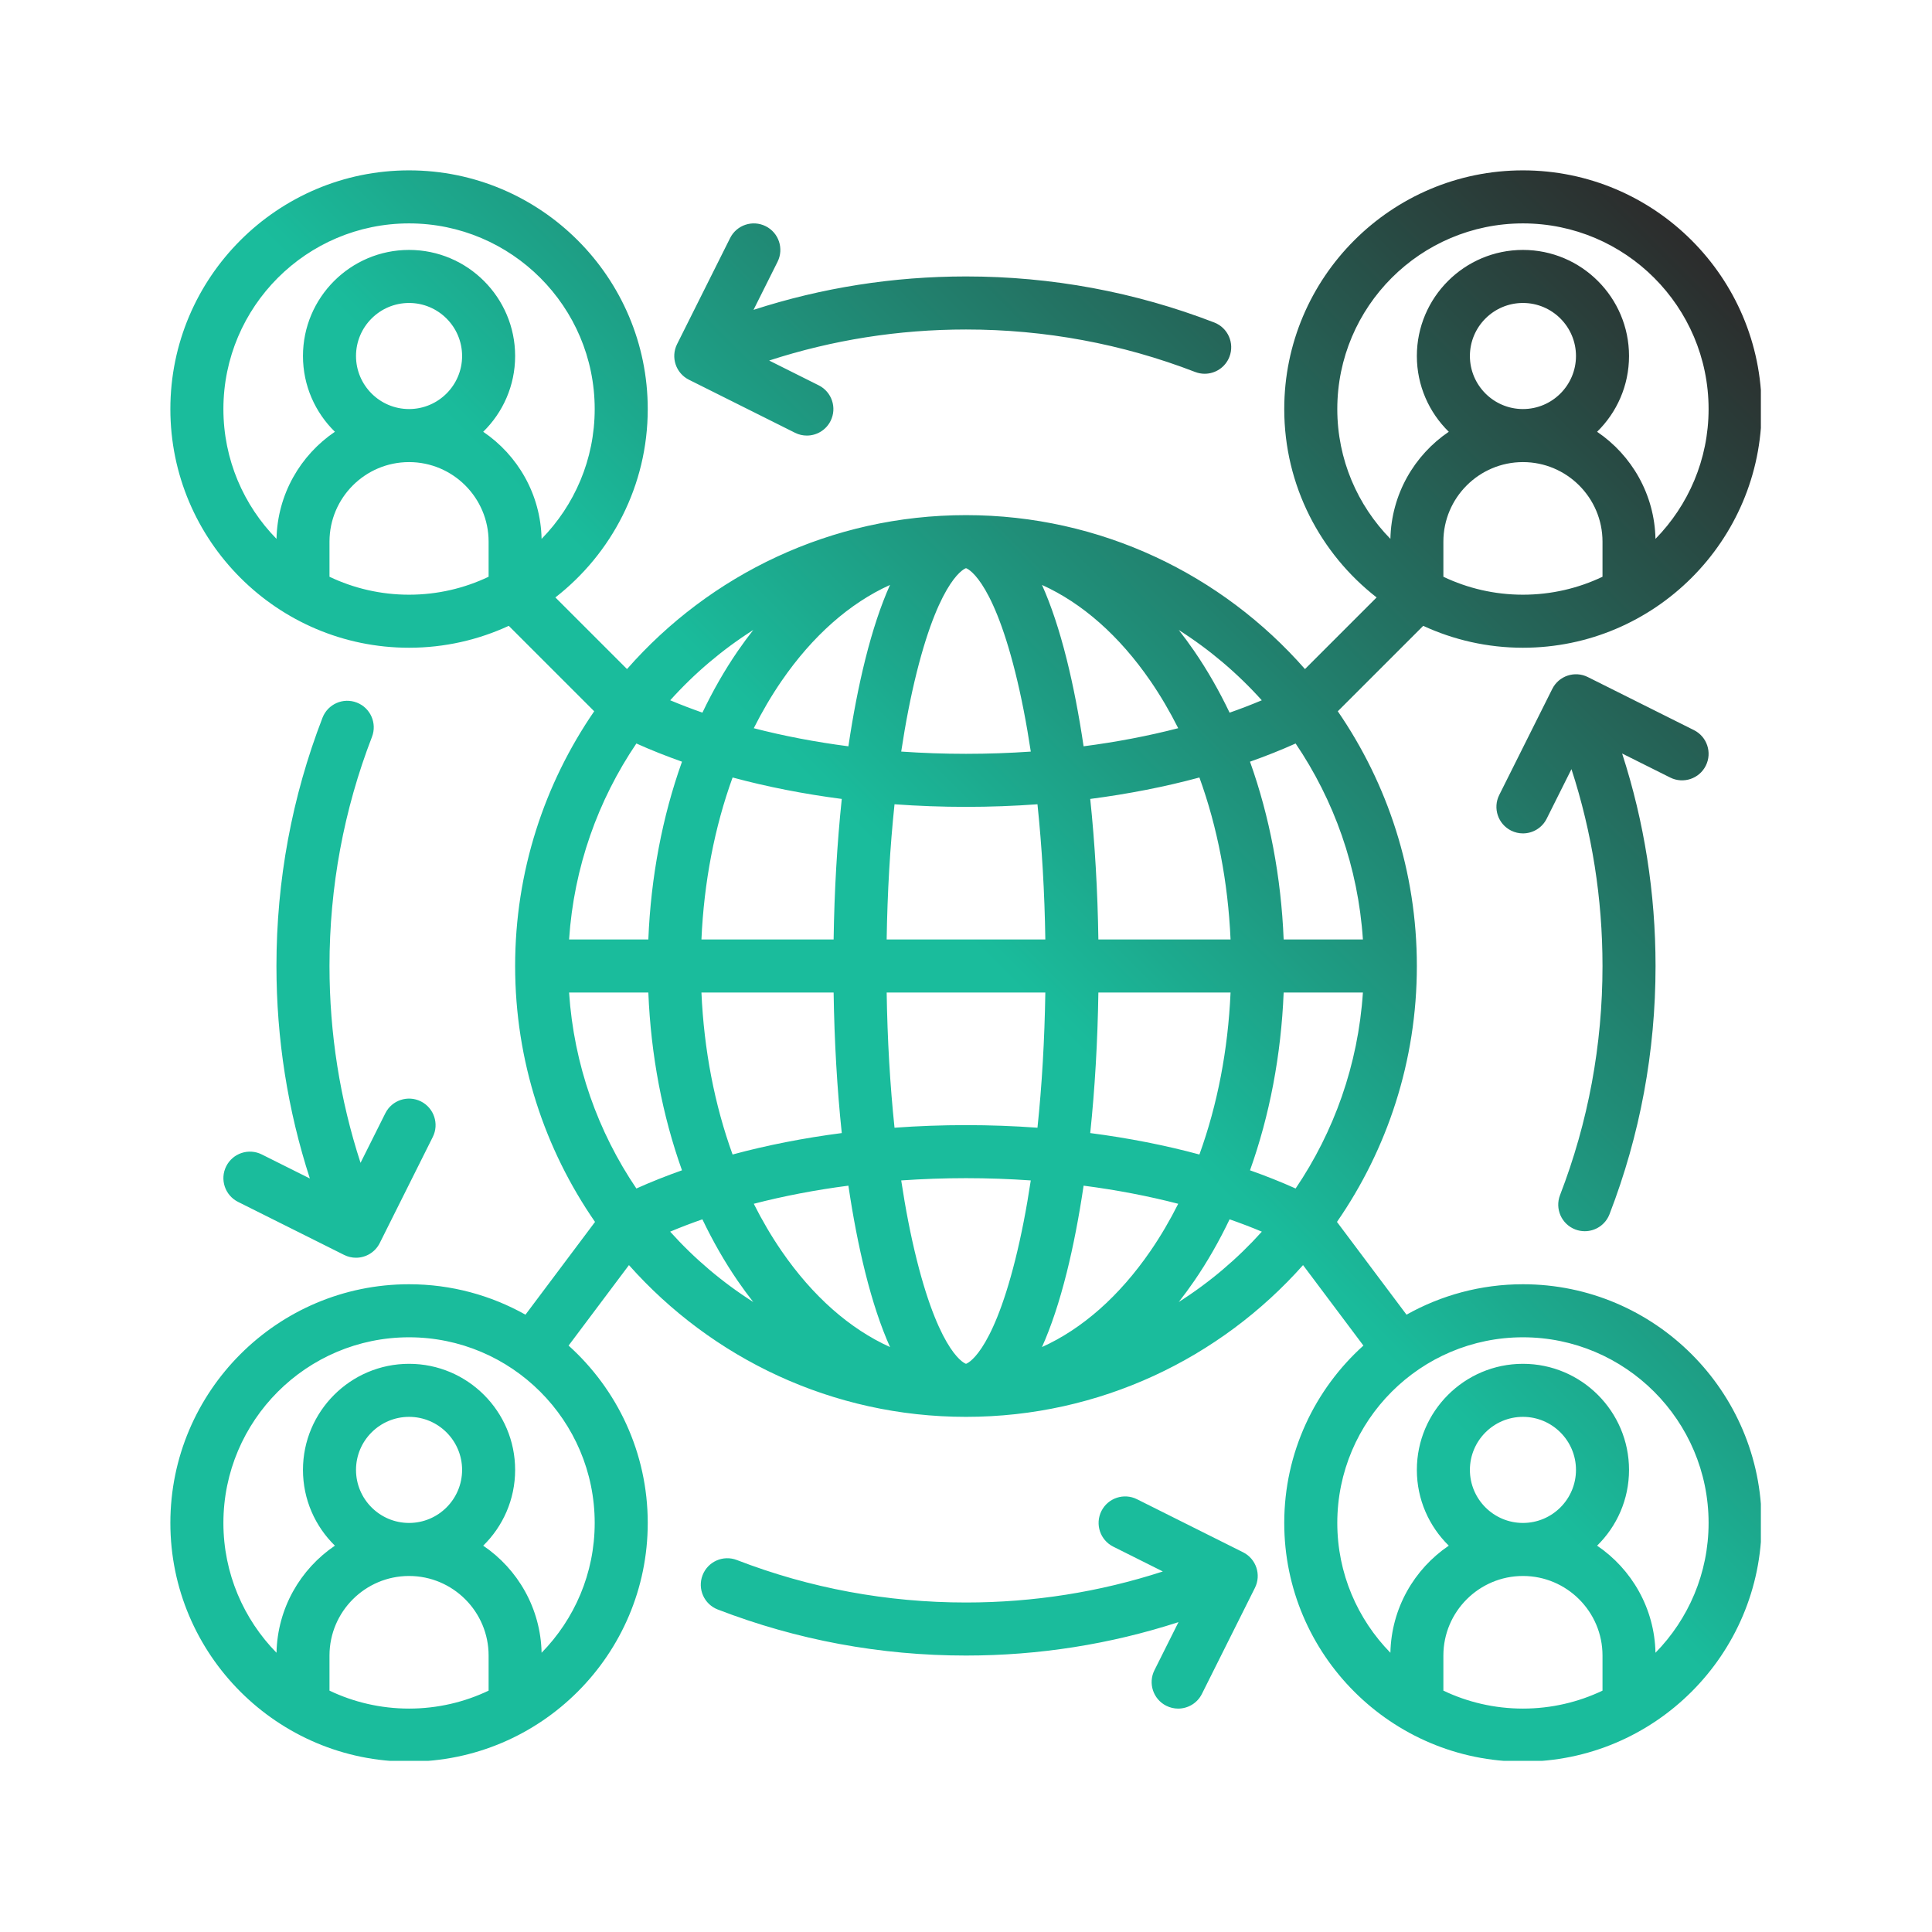 <svg xmlns="http://www.w3.org/2000/svg" xmlns:xlink="http://www.w3.org/1999/xlink" width="1024" zoomAndPan="magnify" viewBox="0 0 768 768" height="1024" preserveAspectRatio="xMidYMid meet" version="1.0"><defs><clipPath id="d01acde17f"><path d="M 67.723 67.723 L 699.973 67.723 L 699.973 699.973 L 67.723 699.973 Z M 67.723 67.723" clip-rule="nonzero"></path></clipPath><clipPath id="448eb6ab27"><path d="M 605.395 510.508 C 588.598 510.508 572.816 514.914 559.113 522.605 L 531.465 485.734 C 551.477 456.812 563.223 421.754 563.223 384 C 563.223 346.453 551.605 311.57 531.793 282.742 L 565.754 248.781 C 577.828 254.355 591.246 257.488 605.395 257.488 C 657.711 257.488 700.277 214.922 700.277 162.605 C 700.277 110.285 657.711 67.723 605.395 67.723 C 553.074 67.723 510.508 110.285 510.508 162.605 C 510.508 193.016 524.906 220.113 547.227 237.488 L 518.746 265.969 C 485.875 228.484 437.656 204.773 384 204.773 C 330.34 204.773 282.125 228.484 249.25 265.965 L 220.77 237.488 C 243.09 220.113 257.488 193.016 257.488 162.605 C 257.488 110.285 214.922 67.723 162.605 67.723 C 110.285 67.723 67.723 110.285 67.723 162.605 C 67.723 214.922 110.285 257.488 162.605 257.488 C 176.75 257.488 190.172 254.355 202.242 248.781 L 236.203 282.742 C 216.391 311.57 204.773 346.453 204.773 384 C 204.773 421.754 216.52 456.812 236.535 485.734 L 208.883 522.605 C 195.18 514.914 179.402 510.508 162.605 510.508 C 110.285 510.508 67.723 553.074 67.723 605.395 C 67.723 657.711 110.285 700.277 162.605 700.277 C 214.922 700.277 257.488 657.711 257.488 605.395 C 257.488 577.434 245.328 552.27 226.023 534.891 L 250.02 502.898 C 282.871 539.879 330.758 563.223 384 563.223 C 437.238 563.223 485.125 539.879 517.98 502.898 L 541.973 534.891 C 522.672 552.27 510.508 577.434 510.508 605.395 C 510.508 657.711 553.074 700.277 605.395 700.277 C 657.711 700.277 700.277 657.711 700.277 605.395 C 700.277 553.074 657.711 510.508 605.395 510.508 Z M 573.766 229.27 L 573.766 215.316 C 573.766 197.879 587.953 183.691 605.395 183.691 C 622.832 183.691 637.02 197.879 637.02 215.316 L 637.02 229.27 C 627.43 233.836 616.707 236.402 605.395 236.402 C 594.078 236.402 583.359 233.836 573.766 229.27 Z M 584.309 141.52 C 584.309 129.895 593.766 120.434 605.395 120.434 C 617.02 120.434 626.477 129.895 626.477 141.52 C 626.477 153.145 617.02 162.605 605.395 162.605 C 593.766 162.605 584.309 153.145 584.309 141.52 Z M 531.594 162.605 C 531.594 121.91 564.703 88.805 605.395 88.805 C 646.086 88.805 679.191 121.91 679.191 162.605 C 679.191 182.676 671.125 200.895 658.078 214.211 C 657.711 196.516 648.594 180.93 634.871 171.637 C 642.695 163.977 647.562 153.309 647.562 141.52 C 647.562 118.266 628.645 99.348 605.395 99.348 C 582.141 99.348 563.223 118.266 563.223 141.52 C 563.223 153.309 568.09 163.977 575.914 171.637 C 562.191 180.926 553.074 196.512 552.707 214.211 C 539.66 200.895 531.594 182.676 531.594 162.605 Z M 88.805 162.605 C 88.805 121.91 121.914 88.805 162.605 88.805 C 203.297 88.805 236.402 121.91 236.402 162.605 C 236.402 182.676 228.336 200.895 215.289 214.211 C 214.922 196.516 205.805 180.93 192.082 171.637 C 199.906 163.977 204.773 153.309 204.773 141.52 C 204.773 118.266 185.859 99.348 162.605 99.348 C 139.352 99.348 120.434 118.266 120.434 141.52 C 120.434 153.309 125.301 163.977 133.129 171.637 C 119.402 180.926 110.285 196.512 109.918 214.211 C 96.871 200.895 88.805 182.676 88.805 162.605 Z M 141.52 141.52 C 141.52 129.895 150.98 120.434 162.605 120.434 C 174.23 120.434 183.691 129.895 183.691 141.52 C 183.691 153.145 174.23 162.605 162.605 162.605 C 150.98 162.605 141.52 153.145 141.52 141.52 Z M 130.977 229.27 L 130.977 215.316 C 130.977 197.879 145.164 183.691 162.605 183.691 C 180.043 183.691 194.23 197.879 194.23 215.316 L 194.23 229.27 C 184.641 233.836 173.918 236.402 162.605 236.402 C 151.293 236.402 140.57 233.836 130.977 229.27 Z M 130.977 672.055 L 130.977 658.105 C 130.977 640.668 145.164 626.477 162.605 626.477 C 180.043 626.477 194.23 640.668 194.23 658.105 L 194.23 672.055 C 184.641 676.625 173.918 679.191 162.605 679.191 C 151.293 679.191 140.57 676.625 130.977 672.055 Z M 141.52 584.309 C 141.52 572.684 150.98 563.223 162.605 563.223 C 174.23 563.223 183.691 572.684 183.691 584.309 C 183.691 595.934 174.23 605.395 162.605 605.395 C 150.98 605.395 141.52 595.934 141.52 584.309 Z M 236.402 605.395 C 236.402 625.465 228.336 643.684 215.289 657 C 214.922 639.305 205.805 623.719 192.082 614.426 C 199.906 606.766 204.773 596.098 204.773 584.309 C 204.773 561.055 185.859 542.137 162.605 542.137 C 139.352 542.137 120.434 561.055 120.434 584.309 C 120.434 596.098 125.301 606.766 133.129 614.426 C 119.402 623.715 110.285 639.301 109.918 657 C 96.871 643.684 88.805 625.465 88.805 605.395 C 88.805 564.699 121.914 531.594 162.605 531.594 C 203.297 531.594 236.402 564.699 236.402 605.395 Z M 226.219 394.543 L 257.723 394.543 C 258.734 419.457 263.312 443.422 271.102 465.215 C 264.828 467.438 258.766 469.84 252.969 472.445 C 237.715 449.918 228.121 423.266 226.219 394.543 Z M 252.969 295.551 C 258.766 298.156 264.832 300.559 271.105 302.781 C 263.312 324.574 258.734 348.543 257.723 373.457 L 226.219 373.457 C 228.121 344.73 237.715 318.078 252.969 295.551 Z M 541.777 373.457 L 510.273 373.457 C 509.266 348.543 504.684 324.578 496.895 302.781 C 503.168 300.562 509.234 298.156 515.027 295.551 C 530.285 318.078 539.879 344.734 541.777 373.457 Z M 489.164 373.457 L 436.621 373.457 C 436.328 354.035 435.23 335.203 433.383 317.59 C 448.484 315.625 463.043 312.777 476.781 309.066 C 483.941 328.805 488.164 350.652 489.164 373.457 Z M 384 542.137 C 383.906 542.137 373.992 539.051 364.406 500.719 C 362.012 491.141 359.953 480.57 358.246 469.238 C 366.703 468.652 375.297 468.34 384 468.34 C 392.699 468.34 401.297 468.652 409.75 469.238 C 408.043 480.57 405.984 491.141 403.59 500.719 C 394.008 539.051 384.09 542.137 384 542.137 Z M 384 447.254 C 374.406 447.254 364.922 447.605 355.586 448.285 C 353.812 431.391 352.754 413.277 352.465 394.543 L 415.535 394.543 C 415.246 413.277 414.188 431.391 412.41 448.285 C 403.078 447.605 393.59 447.254 384 447.254 Z M 352.461 373.457 C 352.754 354.719 353.812 336.605 355.586 319.711 C 364.922 320.391 374.406 320.742 384 320.742 C 393.59 320.742 403.078 320.391 412.41 319.711 C 414.184 336.605 415.246 354.723 415.535 373.457 Z M 384 225.859 C 384.09 225.859 394.008 228.945 403.59 267.281 C 405.984 276.859 408.047 287.434 409.754 298.77 C 401.301 299.355 392.699 299.656 384 299.656 C 375.297 299.656 366.699 299.348 358.246 298.762 C 359.953 287.43 362.012 276.855 364.406 267.277 C 373.992 228.945 383.906 225.859 384 225.859 Z M 430.746 296.664 C 428.906 284.254 426.668 272.656 424.047 262.168 C 421.137 250.52 417.852 240.641 414.211 232.523 C 430.191 239.75 444.945 252.707 457.312 270.695 C 461.359 276.582 465.039 282.863 468.359 289.469 C 456.422 292.559 443.82 294.965 430.746 296.664 Z M 353.789 232.523 C 350.148 240.641 346.863 250.52 343.953 262.164 C 341.332 272.656 339.09 284.254 337.25 296.668 C 324.176 294.969 311.574 292.562 299.637 289.473 C 302.957 282.867 306.637 276.582 310.684 270.695 C 323.055 252.707 337.805 239.746 353.789 232.523 Z M 334.617 317.59 C 332.766 335.203 331.668 354.035 331.375 373.457 L 278.832 373.457 C 279.836 350.652 284.059 328.801 291.219 309.062 C 304.957 312.773 319.512 315.625 334.617 317.59 Z M 278.832 394.543 L 331.375 394.543 C 331.668 413.961 332.766 432.793 334.617 450.41 C 319.512 452.371 304.953 455.223 291.215 458.934 C 284.059 439.191 279.836 417.344 278.832 394.543 Z M 337.25 471.32 C 339.09 483.738 341.328 495.336 343.953 505.832 C 346.867 517.492 350.16 527.359 353.805 535.48 C 337.816 528.258 323.059 515.297 310.688 497.301 C 306.637 491.414 302.957 485.129 299.637 478.52 C 311.574 475.434 324.172 473.016 337.25 471.32 Z M 414.203 535.477 C 417.848 527.359 421.133 517.484 424.047 505.832 C 426.668 495.336 428.91 483.734 430.75 471.32 C 443.828 473.02 456.422 475.434 468.363 478.52 C 465.043 485.129 461.363 491.414 457.312 497.301 C 444.941 515.293 430.188 528.254 414.203 535.477 Z M 433.383 450.41 C 435.23 432.793 436.328 413.961 436.621 394.543 L 489.164 394.543 C 488.164 417.344 483.941 439.191 476.781 458.934 C 463.043 455.223 448.488 452.371 433.383 450.41 Z M 510.273 394.543 L 541.777 394.543 C 539.879 423.266 530.285 449.918 515.027 472.445 C 509.234 469.84 503.168 467.438 496.895 465.215 C 504.684 443.422 509.266 419.457 510.273 394.543 Z M 501.582 278.375 C 497.445 280.113 493.18 281.762 488.785 283.297 C 484.633 274.625 479.941 266.395 474.688 258.75 C 472.707 255.871 470.672 253.102 468.582 250.441 C 480.824 258.219 491.926 267.633 501.582 278.375 Z M 299.438 250.426 C 297.344 253.094 295.293 255.863 293.309 258.75 C 288.059 266.387 283.371 274.613 279.223 283.281 C 274.828 281.746 270.559 280.109 266.418 278.371 C 276.082 267.625 287.188 258.207 299.438 250.426 Z M 266.395 489.602 C 270.535 487.863 274.816 486.234 279.211 484.699 C 283.367 493.371 288.055 501.605 293.309 509.246 C 295.293 512.133 297.336 514.898 299.43 517.566 C 287.176 509.781 276.062 500.355 266.395 489.602 Z M 468.578 517.562 C 470.668 514.898 472.707 512.129 474.688 509.246 C 479.945 501.605 484.633 493.371 488.785 484.699 C 493.18 486.234 497.465 487.863 501.602 489.602 C 491.938 500.352 480.828 509.773 468.578 517.562 Z M 573.766 672.055 L 573.766 658.105 C 573.766 640.668 587.953 626.477 605.395 626.477 C 622.832 626.477 637.02 640.668 637.02 658.105 L 637.02 672.055 C 627.43 676.625 616.707 679.191 605.395 679.191 C 594.078 679.191 583.359 676.625 573.766 672.055 Z M 584.309 584.309 C 584.309 572.684 593.766 563.223 605.395 563.223 C 617.02 563.223 626.477 572.684 626.477 584.309 C 626.477 595.934 617.02 605.395 605.395 605.395 C 593.766 605.395 584.309 595.934 584.309 584.309 Z M 658.078 657 C 657.711 639.305 648.594 623.719 634.871 614.426 C 642.695 606.766 647.562 596.098 647.562 584.309 C 647.562 561.055 628.645 542.137 605.395 542.137 C 582.141 542.137 563.223 561.055 563.223 584.309 C 563.223 596.098 568.09 606.766 575.914 614.426 C 562.191 623.715 553.074 639.301 552.707 657 C 539.66 643.684 531.594 625.465 531.594 605.395 C 531.594 564.699 564.703 531.594 605.395 531.594 C 646.086 531.594 679.191 564.699 679.191 605.395 C 679.191 625.465 671.125 643.684 658.078 657 Z M 269.145 136.805 L 290.23 94.633 C 292.832 89.426 299.164 87.316 304.375 89.922 C 309.582 92.523 311.691 98.855 309.09 104.062 L 299.535 123.172 C 326.723 114.363 355.062 109.891 384 109.891 C 418.016 109.891 451.215 116.051 482.68 128.195 C 488.109 130.293 490.812 136.395 488.719 141.828 C 487.102 146.012 483.113 148.574 478.879 148.574 C 477.617 148.574 476.336 148.348 475.086 147.863 C 446.055 136.66 415.406 130.977 384 130.977 C 357.18 130.977 330.922 135.133 305.746 143.32 L 325.457 153.176 C 330.668 155.781 332.777 162.113 330.172 167.32 C 328.328 171.012 324.602 173.148 320.734 173.148 C 319.152 173.148 317.543 172.793 316.031 172.035 L 273.859 150.949 C 268.652 148.348 266.539 142.012 269.145 136.805 Z M 498.855 631.191 L 477.77 673.363 C 475.922 677.059 472.199 679.195 468.332 679.195 C 466.746 679.195 465.137 678.836 463.625 678.078 C 458.418 675.473 456.305 669.141 458.91 663.934 L 468.465 644.824 C 441.273 653.633 412.934 658.105 384 658.105 C 349.984 658.105 316.785 651.949 285.32 639.801 C 279.887 637.707 277.184 631.602 279.281 626.172 C 281.375 620.738 287.477 618.031 292.91 620.133 C 321.945 631.34 352.59 637.02 384 637.02 C 410.816 637.02 437.074 632.863 462.25 624.68 L 442.539 614.82 C 437.332 612.219 435.219 605.887 437.824 600.676 C 440.43 595.473 446.762 593.359 451.969 595.965 L 494.137 617.051 C 499.348 619.652 501.457 625.984 498.855 631.191 Z M 663.934 309.086 L 644.824 299.535 C 653.633 326.723 658.105 355.062 658.105 384 C 658.105 418.016 651.949 451.219 639.801 482.68 C 638.188 486.863 634.195 489.426 629.965 489.426 C 628.703 489.426 627.418 489.199 626.172 488.719 C 620.738 486.621 618.035 480.516 620.133 475.086 C 631.34 446.055 637.02 415.41 637.02 384 C 637.02 357.18 632.863 330.922 624.68 305.746 L 614.824 325.457 C 612.977 329.152 609.254 331.289 605.387 331.289 C 603.801 331.289 602.191 330.93 600.68 330.172 C 595.473 327.566 593.359 321.234 595.965 316.027 L 617.051 273.859 C 619.652 268.652 625.984 266.539 631.191 269.145 L 673.363 290.23 C 678.57 292.832 680.684 299.164 678.078 304.375 C 675.477 309.578 669.141 311.691 663.934 309.086 Z M 104.062 458.91 L 123.172 468.465 C 114.363 441.277 109.891 412.934 109.891 384 C 109.891 349.98 116.051 316.781 128.195 285.32 C 130.293 279.887 136.395 277.18 141.828 279.281 C 147.258 281.379 149.961 287.48 147.867 292.914 C 136.66 321.941 130.977 352.59 130.977 384 C 130.977 410.816 135.133 437.074 143.32 462.25 L 153.176 442.539 C 155.777 437.332 162.109 435.223 167.32 437.824 C 172.527 440.43 174.637 446.762 172.035 451.969 L 150.949 494.141 C 149.102 497.832 145.379 499.969 141.512 499.969 C 139.926 499.969 138.316 499.609 136.805 498.855 L 94.633 477.77 C 89.426 475.164 87.316 468.832 89.918 463.625 C 92.523 458.418 98.855 456.305 104.062 458.91 Z M 104.062 458.91" clip-rule="nonzero"></path></clipPath><linearGradient x1="16.116" gradientTransform="matrix(1.318, 0, 0, 1.318, 46.636, 46.636)" y1="495.884" x2="495.884" gradientUnits="userSpaceOnUse" y2="16.116" id="a2ab031df0"><stop stop-opacity="1" stop-color="rgb(10.199%, 73.729%, 61.179%)" offset="0"></stop><stop stop-opacity="1" stop-color="rgb(10.199%, 73.729%, 61.179%)" offset="0.5"></stop><stop stop-opacity="1" stop-color="rgb(10.199%, 73.729%, 61.179%)" offset="0.5"></stop><stop stop-opacity="1" stop-color="rgb(10.199%, 73.729%, 61.179%)" offset="0.5"></stop><stop stop-opacity="1" stop-color="rgb(10.199%, 73.729%, 61.179%)" offset="0.508"></stop><stop stop-opacity="1" stop-color="rgb(10.236%, 73.433%, 60.948%)" offset="0.512"></stop><stop stop-opacity="1" stop-color="rgb(10.274%, 73.137%, 60.718%)" offset="0.516"></stop><stop stop-opacity="1" stop-color="rgb(10.335%, 72.641%, 60.332%)" offset="0.52"></stop><stop stop-opacity="1" stop-color="rgb(10.397%, 72.145%, 59.947%)" offset="0.523"></stop><stop stop-opacity="1" stop-color="rgb(10.458%, 71.649%, 59.561%)" offset="0.527"></stop><stop stop-opacity="1" stop-color="rgb(10.521%, 71.155%, 59.177%)" offset="0.531"></stop><stop stop-opacity="1" stop-color="rgb(10.582%, 70.659%, 58.791%)" offset="0.535"></stop><stop stop-opacity="1" stop-color="rgb(10.645%, 70.163%, 58.406%)" offset="0.539"></stop><stop stop-opacity="1" stop-color="rgb(10.706%, 69.667%, 58.02%)" offset="0.543"></stop><stop stop-opacity="1" stop-color="rgb(10.768%, 69.173%, 57.635%)" offset="0.547"></stop><stop stop-opacity="1" stop-color="rgb(10.829%, 68.677%, 57.249%)" offset="0.551"></stop><stop stop-opacity="1" stop-color="rgb(10.892%, 68.181%, 56.865%)" offset="0.555"></stop><stop stop-opacity="1" stop-color="rgb(10.953%, 67.685%, 56.479%)" offset="0.559"></stop><stop stop-opacity="1" stop-color="rgb(11.015%, 67.191%, 56.093%)" offset="0.562"></stop><stop stop-opacity="1" stop-color="rgb(11.076%, 66.695%, 55.707%)" offset="0.566"></stop><stop stop-opacity="1" stop-color="rgb(11.139%, 66.2%, 55.322%)" offset="0.57"></stop><stop stop-opacity="1" stop-color="rgb(11.2%, 65.704%, 54.936%)" offset="0.574"></stop><stop stop-opacity="1" stop-color="rgb(11.263%, 65.208%, 54.552%)" offset="0.578"></stop><stop stop-opacity="1" stop-color="rgb(11.324%, 64.713%, 54.166%)" offset="0.582"></stop><stop stop-opacity="1" stop-color="rgb(11.386%, 64.218%, 53.781%)" offset="0.586"></stop><stop stop-opacity="1" stop-color="rgb(11.447%, 63.722%, 53.395%)" offset="0.59"></stop><stop stop-opacity="1" stop-color="rgb(11.51%, 63.226%, 53.011%)" offset="0.594"></stop><stop stop-opacity="1" stop-color="rgb(11.571%, 62.73%, 52.625%)" offset="0.598"></stop><stop stop-opacity="1" stop-color="rgb(11.633%, 62.236%, 52.24%)" offset="0.602"></stop><stop stop-opacity="1" stop-color="rgb(11.694%, 61.74%, 51.854%)" offset="0.605"></stop><stop stop-opacity="1" stop-color="rgb(11.757%, 61.246%, 51.469%)" offset="0.609"></stop><stop stop-opacity="1" stop-color="rgb(11.818%, 60.75%, 51.083%)" offset="0.613"></stop><stop stop-opacity="1" stop-color="rgb(11.88%, 60.254%, 50.699%)" offset="0.617"></stop><stop stop-opacity="1" stop-color="rgb(11.943%, 59.758%, 50.313%)" offset="0.621"></stop><stop stop-opacity="1" stop-color="rgb(12.006%, 59.264%, 49.928%)" offset="0.625"></stop><stop stop-opacity="1" stop-color="rgb(12.067%, 58.768%, 49.542%)" offset="0.629"></stop><stop stop-opacity="1" stop-color="rgb(12.129%, 58.272%, 49.156%)" offset="0.633"></stop><stop stop-opacity="1" stop-color="rgb(12.19%, 57.776%, 48.77%)" offset="0.637"></stop><stop stop-opacity="1" stop-color="rgb(12.253%, 57.281%, 48.386%)" offset="0.641"></stop><stop stop-opacity="1" stop-color="rgb(12.314%, 56.786%, 48%)" offset="0.645"></stop><stop stop-opacity="1" stop-color="rgb(12.376%, 56.29%, 47.615%)" offset="0.648"></stop><stop stop-opacity="1" stop-color="rgb(12.437%, 55.794%, 47.229%)" offset="0.652"></stop><stop stop-opacity="1" stop-color="rgb(12.5%, 55.299%, 46.844%)" offset="0.656"></stop><stop stop-opacity="1" stop-color="rgb(12.561%, 54.803%, 46.458%)" offset="0.66"></stop><stop stop-opacity="1" stop-color="rgb(12.624%, 54.309%, 46.074%)" offset="0.664"></stop><stop stop-opacity="1" stop-color="rgb(12.685%, 53.813%, 45.688%)" offset="0.668"></stop><stop stop-opacity="1" stop-color="rgb(12.747%, 53.317%, 45.303%)" offset="0.672"></stop><stop stop-opacity="1" stop-color="rgb(12.808%, 52.821%, 44.917%)" offset="0.676"></stop><stop stop-opacity="1" stop-color="rgb(12.871%, 52.327%, 44.533%)" offset="0.68"></stop><stop stop-opacity="1" stop-color="rgb(12.932%, 51.831%, 44.147%)" offset="0.684"></stop><stop stop-opacity="1" stop-color="rgb(12.994%, 51.335%, 43.762%)" offset="0.688"></stop><stop stop-opacity="1" stop-color="rgb(13.055%, 50.839%, 43.376%)" offset="0.691"></stop><stop stop-opacity="1" stop-color="rgb(13.118%, 50.345%, 42.99%)" offset="0.695"></stop><stop stop-opacity="1" stop-color="rgb(13.179%, 49.849%, 42.604%)" offset="0.699"></stop><stop stop-opacity="1" stop-color="rgb(13.242%, 49.353%, 42.22%)" offset="0.703"></stop><stop stop-opacity="1" stop-color="rgb(13.303%, 48.857%, 41.833%)" offset="0.707"></stop><stop stop-opacity="1" stop-color="rgb(13.365%, 48.363%, 41.449%)" offset="0.711"></stop><stop stop-opacity="1" stop-color="rgb(13.426%, 47.867%, 41.063%)" offset="0.715"></stop><stop stop-opacity="1" stop-color="rgb(13.489%, 47.372%, 40.678%)" offset="0.719"></stop><stop stop-opacity="1" stop-color="rgb(13.55%, 46.877%, 40.292%)" offset="0.723"></stop><stop stop-opacity="1" stop-color="rgb(13.612%, 46.381%, 39.908%)" offset="0.727"></stop><stop stop-opacity="1" stop-color="rgb(13.673%, 45.885%, 39.522%)" offset="0.73"></stop><stop stop-opacity="1" stop-color="rgb(13.736%, 45.39%, 39.137%)" offset="0.734"></stop><stop stop-opacity="1" stop-color="rgb(13.797%, 44.894%, 38.751%)" offset="0.738"></stop><stop stop-opacity="1" stop-color="rgb(13.86%, 44.398%, 38.367%)" offset="0.742"></stop><stop stop-opacity="1" stop-color="rgb(13.922%, 43.903%, 37.981%)" offset="0.746"></stop><stop stop-opacity="1" stop-color="rgb(13.985%, 43.408%, 37.596%)" offset="0.75"></stop><stop stop-opacity="1" stop-color="rgb(14.046%, 42.912%, 37.21%)" offset="0.754"></stop><stop stop-opacity="1" stop-color="rgb(14.108%, 42.418%, 36.826%)" offset="0.758"></stop><stop stop-opacity="1" stop-color="rgb(14.169%, 41.922%, 36.44%)" offset="0.762"></stop><stop stop-opacity="1" stop-color="rgb(14.232%, 41.426%, 36.053%)" offset="0.766"></stop><stop stop-opacity="1" stop-color="rgb(14.293%, 40.93%, 35.667%)" offset="0.77"></stop><stop stop-opacity="1" stop-color="rgb(14.355%, 40.436%, 35.283%)" offset="0.773"></stop><stop stop-opacity="1" stop-color="rgb(14.417%, 39.94%, 34.897%)" offset="0.777"></stop><stop stop-opacity="1" stop-color="rgb(14.479%, 39.444%, 34.512%)" offset="0.781"></stop><stop stop-opacity="1" stop-color="rgb(14.54%, 38.948%, 34.126%)" offset="0.785"></stop><stop stop-opacity="1" stop-color="rgb(14.603%, 38.454%, 33.742%)" offset="0.789"></stop><stop stop-opacity="1" stop-color="rgb(14.664%, 37.958%, 33.356%)" offset="0.793"></stop><stop stop-opacity="1" stop-color="rgb(14.726%, 37.462%, 32.971%)" offset="0.797"></stop><stop stop-opacity="1" stop-color="rgb(14.787%, 36.966%, 32.585%)" offset="0.801"></stop><stop stop-opacity="1" stop-color="rgb(14.85%, 36.472%, 32.201%)" offset="0.805"></stop><stop stop-opacity="1" stop-color="rgb(14.911%, 35.976%, 31.815%)" offset="0.809"></stop><stop stop-opacity="1" stop-color="rgb(14.973%, 35.481%, 31.43%)" offset="0.812"></stop><stop stop-opacity="1" stop-color="rgb(15.034%, 34.985%, 31.044%)" offset="0.816"></stop><stop stop-opacity="1" stop-color="rgb(15.097%, 34.489%, 30.659%)" offset="0.82"></stop><stop stop-opacity="1" stop-color="rgb(15.158%, 33.994%, 30.273%)" offset="0.824"></stop><stop stop-opacity="1" stop-color="rgb(15.221%, 33.499%, 29.887%)" offset="0.828"></stop><stop stop-opacity="1" stop-color="rgb(15.282%, 33.003%, 29.501%)" offset="0.832"></stop><stop stop-opacity="1" stop-color="rgb(15.344%, 32.507%, 29.117%)" offset="0.836"></stop><stop stop-opacity="1" stop-color="rgb(15.405%, 32.011%, 28.731%)" offset="0.84"></stop><stop stop-opacity="1" stop-color="rgb(15.468%, 31.517%, 28.346%)" offset="0.844"></stop><stop stop-opacity="1" stop-color="rgb(15.529%, 31.021%, 27.96%)" offset="0.848"></stop><stop stop-opacity="1" stop-color="rgb(15.591%, 30.527%, 27.576%)" offset="0.852"></stop><stop stop-opacity="1" stop-color="rgb(15.652%, 30.031%, 27.19%)" offset="0.855"></stop><stop stop-opacity="1" stop-color="rgb(15.715%, 29.535%, 26.805%)" offset="0.859"></stop><stop stop-opacity="1" stop-color="rgb(15.776%, 29.039%, 26.419%)" offset="0.863"></stop><stop stop-opacity="1" stop-color="rgb(15.839%, 28.545%, 26.035%)" offset="0.867"></stop><stop stop-opacity="1" stop-color="rgb(15.901%, 28.049%, 25.648%)" offset="0.871"></stop><stop stop-opacity="1" stop-color="rgb(15.964%, 27.553%, 25.264%)" offset="0.875"></stop><stop stop-opacity="1" stop-color="rgb(16.025%, 27.057%, 24.878%)" offset="0.879"></stop><stop stop-opacity="1" stop-color="rgb(16.087%, 26.562%, 24.493%)" offset="0.883"></stop><stop stop-opacity="1" stop-color="rgb(16.148%, 26.067%, 24.107%)" offset="0.887"></stop><stop stop-opacity="1" stop-color="rgb(16.211%, 25.571%, 23.723%)" offset="0.891"></stop><stop stop-opacity="1" stop-color="rgb(16.272%, 25.075%, 23.337%)" offset="0.895"></stop><stop stop-opacity="1" stop-color="rgb(16.335%, 24.58%, 22.951%)" offset="0.898"></stop><stop stop-opacity="1" stop-color="rgb(16.396%, 24.084%, 22.565%)" offset="0.902"></stop><stop stop-opacity="1" stop-color="rgb(16.458%, 23.59%, 22.18%)" offset="0.906"></stop><stop stop-opacity="1" stop-color="rgb(16.519%, 23.094%, 21.794%)" offset="0.91"></stop><stop stop-opacity="1" stop-color="rgb(16.582%, 22.598%, 21.41%)" offset="0.914"></stop><stop stop-opacity="1" stop-color="rgb(16.643%, 22.102%, 21.024%)" offset="0.918"></stop><stop stop-opacity="1" stop-color="rgb(16.705%, 21.608%, 20.639%)" offset="0.922"></stop><stop stop-opacity="1" stop-color="rgb(16.766%, 21.112%, 20.253%)" offset="0.926"></stop><stop stop-opacity="1" stop-color="rgb(16.829%, 20.616%, 19.868%)" offset="0.93"></stop><stop stop-opacity="1" stop-color="rgb(16.89%, 20.12%, 19.482%)" offset="0.934"></stop><stop stop-opacity="1" stop-color="rgb(16.953%, 19.626%, 19.098%)" offset="0.938"></stop><stop stop-opacity="1" stop-color="rgb(17.014%, 19.13%, 18.712%)" offset="0.941"></stop><stop stop-opacity="1" stop-color="rgb(17.076%, 18.636%, 18.327%)" offset="0.945"></stop><stop stop-opacity="1" stop-color="rgb(17.137%, 18.14%, 17.941%)" offset="0.949"></stop><stop stop-opacity="1" stop-color="rgb(17.2%, 17.644%, 17.557%)" offset="0.953"></stop><stop stop-opacity="1" stop-color="rgb(17.224%, 17.445%, 17.403%)" offset="0.957"></stop><stop stop-opacity="1" stop-color="rgb(17.249%, 17.249%, 17.249%)" offset="0.961"></stop><stop stop-opacity="1" stop-color="rgb(17.249%, 17.249%, 17.249%)" offset="0.969"></stop><stop stop-opacity="1" stop-color="rgb(17.249%, 17.249%, 17.249%)" offset="1"></stop></linearGradient></defs><g clip-path="url(#d01acde17f)"><g clip-path="url(#448eb6ab27)"><path fill="url(#a2ab031df0)" d="M 67.723 67.723 L 67.723 699.973 L 699.973 699.973 L 699.973 67.723 Z M 67.723 67.723" fill-rule="nonzero"></path></g></g></svg>
